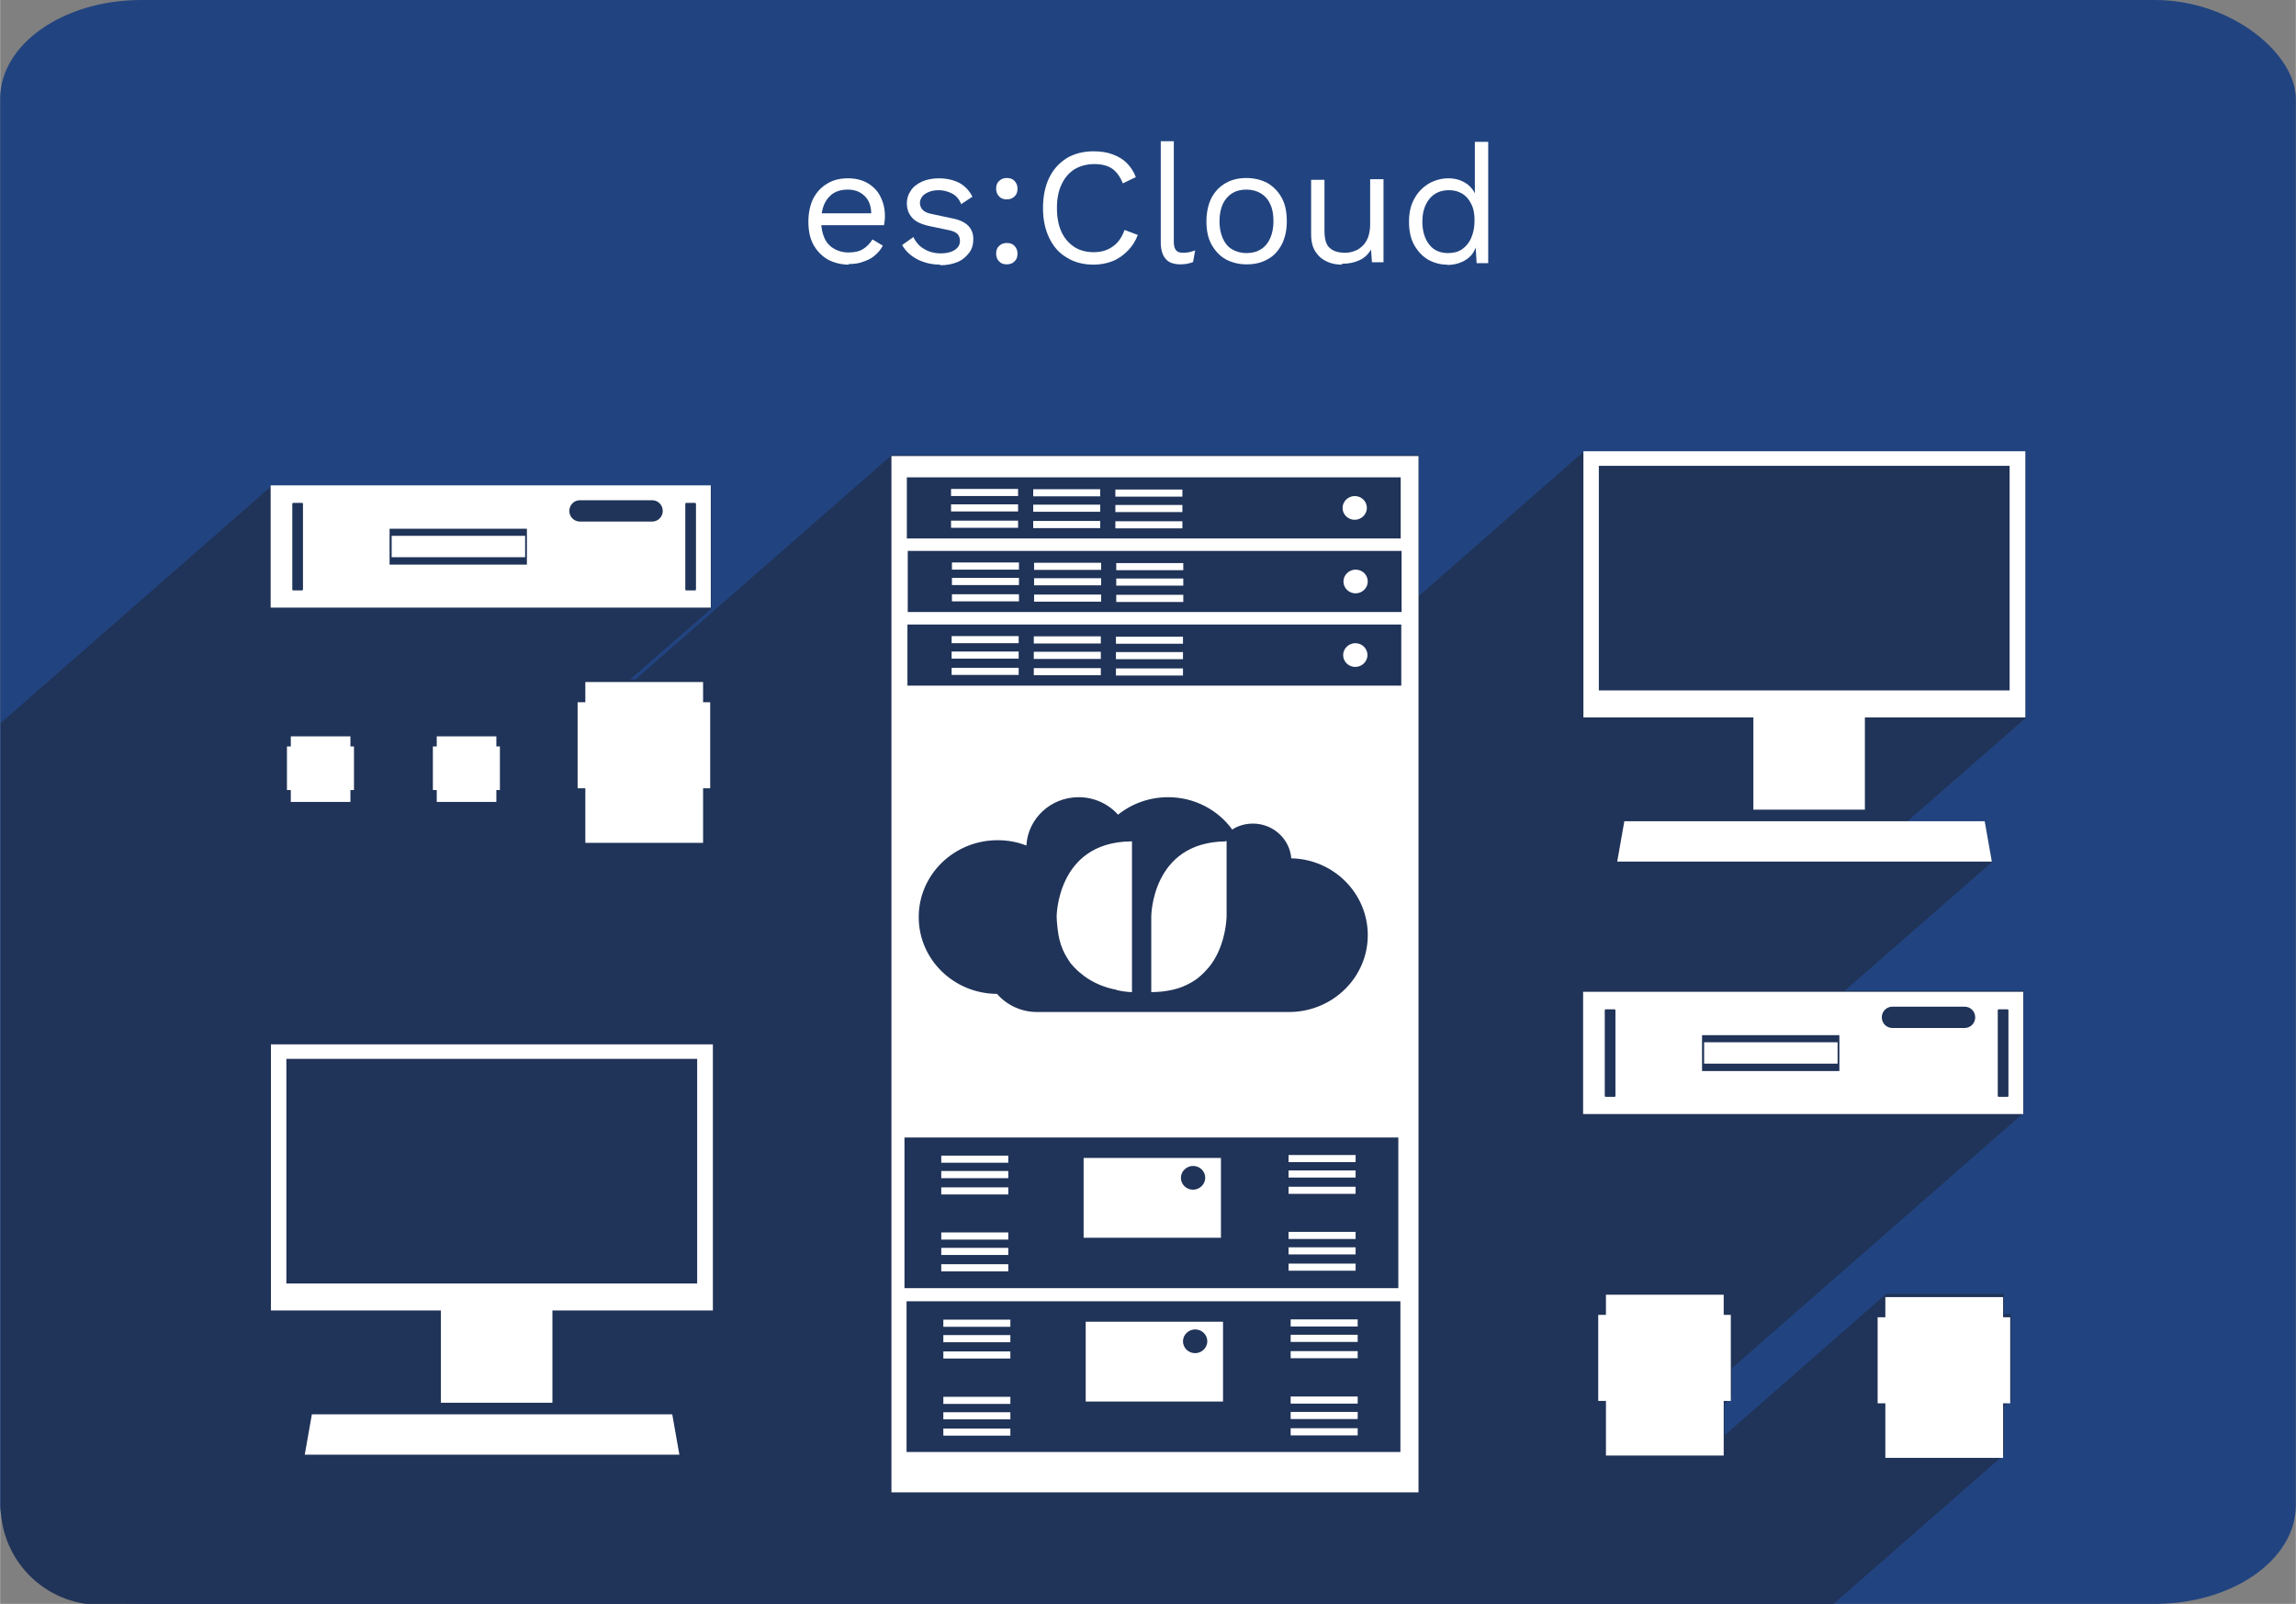 <?xml version="1.0" encoding="UTF-8"?>
<!DOCTYPE svg PUBLIC "-//W3C//DTD SVG 1.1//EN" "http://www.w3.org/Graphics/SVG/1.1/DTD/svg11.dtd">
<!-- Creator: CorelDRAW -->
<svg xmlns="http://www.w3.org/2000/svg" xml:space="preserve" width="50mm" height="34.918mm" version="1.1" style="shape-rendering:geometricPrecision; text-rendering:geometricPrecision; image-rendering:optimizeQuality; fill-rule:evenodd; clip-rule:evenodd"
viewBox="0 0 7740 5406"
 xmlns:xlink="http://www.w3.org/1999/xlink"
 xmlns:xodm="http://www.corel.com/coreldraw/odm/2003">
 <rect x="0" y="0" width="7740" height="5406" fill="#808080" stroke="none"/>
 <defs>
  <style type="text/css">
   <![CDATA[
    .fil1 {fill:#203358}
    .fil0 {fill:#214480}
    .fil3 {fill:white}
    .fil2 {fill:white;fill-rule:nonzero}
   ]]>
  </style>
 </defs>
 <g id="Ebene_x0020_1">
  <rect class="fil0" width="7740" height="5406" rx="476" ry="333"/>
  <path class="fil1" d="M333 5406l5848 0 575 -503 0 -163 24 -21 0 -290 -24 0 0 -68 -397 0 -545 477 0 -106 24 -21 0 -99 984 -861 0 -412 -603 0 496 -433 -24 -136 -263 0 401 -350 0 -897 -1491 0 -555 486 0 -475 -1777 0 -864 756 -18 0 274 -239 0 -412 -1484 0 -912 798 0 2639c0,183 150,333 333,333z"/>
  <path class="fil2" d="M2862 892c-26,0 -50,-6 -71,-17 -21,-12 -37,-29 -49,-50 -12,-22 -17,-48 -17,-78 0,-30 6,-57 17,-79 12,-22 27,-38 48,-50 20,-12 43,-17 69,-17 26,0 49,6 67,17 18,11 33,26 42,45 10,20 15,41 15,65 0,6 0,12 -1,17 -1,5 -1,10 -2,14l-227 0 0 -40 207 0 -23 4c0,-27 -7,-48 -22,-62 -15,-15 -34,-22 -58,-22 -18,0 -34,4 -47,12 -13,8 -24,21 -31,36 -7,16 -11,35 -11,58 0,22 4,41 11,57 7,16 18,28 32,36 13,8 30,13 49,13 21,0 38,-4 50,-12 13,-8 23,-19 31,-32l35 21c-7,13 -16,24 -27,33 -11,10 -24,16 -39,21 -15,6 -31,8 -50,8z"/>
  <path id="_1" class="fil2" d="M3169 892c-27,0 -52,-6 -75,-17 -23,-12 -41,-28 -53,-49l38 -27c8,17 20,31 36,40 16,10 35,15 57,15 20,0 35,-4 47,-12 11,-7 17,-17 17,-30 0,-8 -2,-15 -7,-22 -5,-6 -15,-11 -29,-14l-67 -14c-27,-6 -47,-15 -58,-28 -12,-13 -18,-29 -18,-49 0,-15 4,-29 13,-42 8,-13 21,-23 38,-31 16,-7 35,-11 57,-11 27,0 51,6 70,16 19,11 33,26 43,46l-38 25c-6,-16 -17,-29 -31,-36 -14,-7 -29,-11 -44,-11 -13,0 -25,2 -34,6 -10,4 -17,9 -22,15 -5,7 -8,14 -8,22 0,8 3,16 8,22 6,7 16,12 31,15l70 15c26,5 44,14 55,26 11,12 16,26 16,44 0,17 -4,33 -14,46 -10,13 -22,24 -39,31 -17,7 -36,11 -58,11z"/>
  <path id="_2" class="fil2" d="M3394 600c11,0 20,3 26,10 7,7 10,16 10,26 0,11 -3,20 -10,26 -7,7 -16,10 -26,10 -11,0 -20,-3 -26,-10 -7,-7 -10,-16 -10,-26 0,-11 3,-20 10,-26 7,-7 16,-10 26,-10zm0 219c11,0 20,3 26,10 7,7 10,16 10,26 0,11 -3,20 -10,26 -7,7 -16,10 -26,10 -11,0 -20,-3 -26,-10 -7,-7 -10,-16 -10,-26 0,-11 3,-20 10,-26 7,-7 16,-10 26,-10z"/>
  <path id="_3" class="fil2" d="M3836 791c-8,21 -19,39 -34,54 -15,15 -31,27 -51,35 -20,8 -42,12 -64,12 -35,0 -66,-8 -91,-24 -26,-15 -45,-37 -59,-66 -14,-29 -21,-62 -21,-101 0,-39 7,-73 21,-102 14,-29 34,-50 59,-66 25,-15 56,-23 90,-23 24,0 45,3 64,10 19,7 35,16 48,29 13,13 24,29 31,48l-44 21c-8,-21 -20,-38 -35,-49 -16,-11 -36,-16 -61,-16 -25,0 -47,6 -66,17 -19,12 -34,29 -44,51 -11,22 -16,49 -16,80 0,31 5,58 15,80 10,22 25,39 43,51 18,12 41,18 66,18 25,0 46,-6 64,-19 18,-12 31,-31 40,-56l45 17z"/>
  <path id="_4" class="fil2" d="M3957 477l0 338c0,14 3,24 8,29 5,6 13,8 25,8 7,0 13,-1 19,-2 5,-1 11,-3 20,-6l-7 39c-6,3 -12,4 -20,6 -7,1 -15,2 -22,2 -23,0 -40,-6 -50,-18 -11,-12 -17,-31 -17,-57l0 -340 45 0z"/>
  <path id="_5" class="fil2" d="M4202 600c26,0 50,6 71,17 20,12 36,28 48,50 12,22 17,48 17,79 0,30 -6,56 -17,78 -12,22 -27,39 -48,50 -21,12 -44,17 -71,17 -26,0 -49,-6 -70,-17 -21,-12 -36,-29 -48,-50 -12,-22 -17,-48 -17,-78 0,-30 6,-57 17,-79 12,-22 27,-38 48,-50 21,-12 44,-17 70,-17zm0 39c-19,0 -35,4 -49,13 -13,8 -24,21 -31,36 -7,16 -11,35 -11,58 0,22 4,41 11,57 7,16 17,29 31,37 13,8 30,13 49,13 19,0 35,-4 49,-13 13,-8 24,-21 31,-37 7,-16 11,-35 11,-57 0,-22 -3,-42 -11,-58 -7,-16 -18,-28 -31,-36 -13,-8 -30,-13 -49,-13z"/>
  <path id="_6" class="fil2" d="M4524 892c-18,0 -35,-3 -50,-10 -16,-7 -29,-18 -39,-33 -10,-15 -15,-35 -15,-59l0 -184 45 0 0 172c0,29 6,48 18,58 12,11 30,16 52,16 11,0 21,-2 31,-6 10,-3 19,-9 27,-17 8,-7 14,-17 19,-29 4,-12 7,-26 7,-43l0 -153 45 0 0 280 -39 0 -3 -43c-10,17 -23,29 -39,36 -17,8 -36,12 -59,12z"/>
  <path id="_7" class="fil2" d="M4878 892c-23,0 -44,-6 -64,-17 -20,-12 -35,-29 -47,-50 -12,-22 -17,-48 -17,-78 0,-31 6,-57 19,-79 12,-22 29,-38 49,-50 20,-11 42,-17 65,-17 23,0 43,6 61,18 17,12 28,28 34,48l-6 4 0 -193 45 0 0 409 -39 0 -4 -68 6 -3c-3,16 -9,30 -18,42 -10,12 -22,20 -36,26 -15,6 -30,9 -46,9zm4 -39c18,0 34,-4 47,-13 13,-9 24,-22 31,-39 7,-16 11,-36 11,-58 0,-21 -3,-40 -11,-55 -7,-15 -17,-27 -30,-35 -13,-8 -28,-12 -45,-12 -29,0 -50,10 -66,29 -16,20 -24,45 -24,77 0,32 8,58 23,77 15,20 37,29 64,29z"/>
  <path class="fil3" d="M912 3520l1491 0 0 897 -541 0 0 311 -376 0 0 -311 -573 0 0 -897zm138 1247l1216 0 24 136 -1263 0 24 -136zm-85 -1198l1385 0 0 757 -1385 0 0 -757zm-53 -1933l1484 0 0 412 -1484 0 0 -412zm401 146l463 0 0 121 -463 0 0 -121zm-325 -87l30 0c1,0 3,1 3,3l0 289c0,1 -1,3 -3,3l-30 0c-1,0 -3,-1 -3,-3l0 -289c0,-1 1,-3 3,-3zm1325 0l30 0c1,0 3,1 3,3l0 289c0,1 -1,3 -3,3l-30 0c-1,0 -3,-1 -3,-3l0 -289c0,-1 1,-3 3,-3zm-358 -9l243 0c20,0 36,16 36,36l0 0c0,20 -16,36 -36,36l-243 0c-20,0 -36,-16 -36,-36l0 0c0,-20 16,-36 36,-36zm-635 120l450 0 0 72 -450 0 0 -72zm4017 -285l1491 0 0 897 -541 0 0 311 -376 0 0 -311 -573 0 0 -897zm138 1247l1216 0 24 136 -1263 0 24 -136zm-85 -1198l1385 0 0 757 -1385 0 0 -757zm-1046 2582l226 0 0 24 -226 0 0 -24zm0 52l226 0 0 24 -226 0 0 -24zm0 55l226 0 0 24 -226 0 0 -24zm0 -366l226 0 0 24 -226 0 0 -24zm0 52l226 0 0 24 -226 0 0 -24zm0 55l226 0 0 24 -226 0 0 -24zm-1171 154l226 0 0 24 -226 0 0 -24zm0 52l226 0 0 24 -226 0 0 -24zm0 55l226 0 0 24 -226 0 0 -24zm0 -366l226 0 0 24 -226 0 0 -24zm0 52l226 0 0 24 -226 0 0 -24zm0 55l226 0 0 24 -226 0 0 -24zm1178 705l226 0 0 24 -226 0 0 -24zm0 52l226 0 0 24 -226 0 0 -24zm0 55l226 0 0 24 -226 0 0 -24zm0 -367l226 0 0 24 -226 0 0 -24zm0 52l226 0 0 24 -226 0 0 -24zm0 55l226 0 0 24 -226 0 0 -24zm-1171 154l226 0 0 24 -226 0 0 -24zm0 52l226 0 0 24 -226 0 0 -24zm0 55l226 0 0 24 -226 0 0 -24zm0 -367l226 0 0 24 -226 0 0 -24zm0 52l226 0 0 24 -226 0 0 -24zm0 55l226 0 0 24 -226 0 0 -24zm951 -1720l4 0 0 254c0,0 0,1 0,3 -1,15 -5,82 -42,143 -5,8 -10,16 -16,23l0 0c-11,13 -23,26 -38,38 -7,6 -16,11 -24,16l0 0 0 0c-9,5 -19,10 -29,14l0 0c-20,8 -42,13 -68,16l0 0 0 0c-12,1 -24,2 -37,2l0 -254c0,0 0,-251 250,-254zm-367 501l0 0 0 0c-5,-1 -9,-2 -15,-3l0 0c-29,-7 -63,-20 -94,-43 -10,-8 -21,-16 -30,-26l0 0 0 0c-2,-2 -5,-5 -7,-7l0 0 0 0c-2,-3 -4,-5 -7,-8l0 0 0 0c-3,-4 -6,-8 -9,-13l0 0 0 0c-4,-6 -8,-13 -12,-20l0 0c-10,-19 -18,-41 -22,-66l0 0 0 0c-2,-13 -4,-27 -5,-42l0 0c0,-6 -1,-12 -1,-18 0,0 0,-251 250,-254l4 0 0 254 0 254c0,0 -22,0 -53,-7zm1573 7l1484 0 0 412 -1484 0 0 -412zm401 146l463 0 0 121 -463 0 0 -121zm-325 -87l30 0c1,0 3,1 3,3l0 289c0,1 -1,3 -3,3l-30 0c-1,0 -3,-1 -3,-3l0 -289c0,-1 1,-3 3,-3zm1325 0l30 0c1,0 3,1 3,3l0 289c0,1 -1,3 -3,3l-30 0c-1,0 -3,-1 -3,-3l0 -289c0,-1 1,-3 3,-3zm-358 -9l243 0c20,0 36,16 36,36l0 0c0,20 -16,36 -36,36l-243 0c-20,0 -36,-16 -36,-36l0 0c0,-20 16,-36 36,-36zm-635 120l450 0 0 72 -450 0 0 -72zm-2740 -1976l1777 0 0 3493 -1777 0 0 -3493zm1346 1874c144,-3 260,-118 260,-259 0,-141 -115,-256 -258,-259 -5,-65 -61,-117 -129,-117 -26,0 -50,7 -70,20 -48,-66 -127,-109 -216,-109 -64,0 -123,22 -169,59 -32,-36 -80,-59 -133,-59 -94,0 -171,72 -176,163 -30,-12 -63,-18 -97,-18 -147,0 -266,116 -266,259 0,143 118,258 264,259 32,37 81,61 134,61 1,0 2,0 3,0l0 0 847 0 6 0 0 0zm216 -1659c22,0 41,-18 41,-40 0,-22 -18,-40 -41,-40 -22,0 -41,18 -41,40 0,22 18,40 41,40zm-1510 -143l1665 0 0 206 -1665 0 0 -206zm149 39l226 0 0 24 -226 0 0 -24zm0 52l226 0 0 24 -226 0 0 -24zm0 55l226 0 0 24 -226 0 0 -24zm277 -106l226 0 0 24 -226 0 0 -24zm0 52l226 0 0 24 -226 0 0 -24zm0 55l226 0 0 24 -226 0 0 -24zm277 -106l226 0 0 24 -226 0 0 -24zm0 52l226 0 0 24 -226 0 0 -24zm0 55l226 0 0 24 -226 0 0 -24zm810 243c22,0 41,-18 41,-40 0,-22 -18,-40 -41,-40 -22,0 -41,18 -41,40 0,22 18,40 41,40zm-1510 -143l1665 0 0 206 -1665 0 0 -206zm149 39l226 0 0 24 -226 0 0 -24zm0 52l226 0 0 24 -226 0 0 -24zm0 55l226 0 0 24 -226 0 0 -24zm277 -106l226 0 0 24 -226 0 0 -24zm0 52l226 0 0 24 -226 0 0 -24zm0 55l226 0 0 24 -226 0 0 -24zm277 -106l226 0 0 24 -226 0 0 -24zm0 52l226 0 0 24 -226 0 0 -24zm0 55l226 0 0 24 -226 0 0 -24zm806 243c22,0 41,-18 41,-40 0,-22 -18,-40 -41,-40 -22,0 -41,18 -41,40 0,22 18,40 41,40zm-1510 -143l1665 0 0 206 -1665 0 0 -206zm149 39l226 0 0 24 -226 0 0 -24zm0 52l226 0 0 24 -226 0 0 -24zm0 55l226 0 0 24 -226 0 0 -24zm277 -106l226 0 0 24 -226 0 0 -24zm0 52l226 0 0 24 -226 0 0 -24zm0 55l226 0 0 24 -226 0 0 -24zm277 -106l226 0 0 24 -226 0 0 -24zm0 52l226 0 0 24 -226 0 0 -24zm0 55l226 0 0 24 -226 0 0 -24zm267 2308c22,0 41,-18 41,-40 0,-22 -18,-40 -41,-40 -22,0 -41,18 -41,40 0,22 18,40 41,40zm-973 -175l1665 0 0 508 -1665 0 0 -508zm604 69l463 0 0 269 -463 0 0 -269zm362 -445c22,0 41,-18 41,-40 0,-22 -18,-40 -41,-40 -22,0 -41,18 -41,40 0,22 18,40 41,40zm-973 -176l1665 0 0 508 -1665 0 0 -508zm604 69l463 0 0 269 -463 0 0 -269zm-2673 -1421l201 0 0 34 12 0 0 147 -12 0 0 40 -201 0 0 -40 -13 0 0 -147 13 0 0 -34zm4434 1882l397 0 0 68 24 0 0 290 -24 0 0 184 -397 0 0 -184 -26 0 0 -290 26 0 0 -68zm942 8l397 0 0 68 24 0 0 290 -24 0 0 184 -397 0 0 -184 -26 0 0 -290 26 0 0 -68zm-4884 -1890l201 0 0 34 12 0 0 147 -12 0 0 40 -201 0 0 -40 -13 0 0 -147 13 0 0 -34zm501 -183l397 0 0 68 24 0 0 290 -24 0 0 184 -397 0 0 -184 -26 0 0 -290 26 0 0 -68z"/>
 </g>
</svg>
